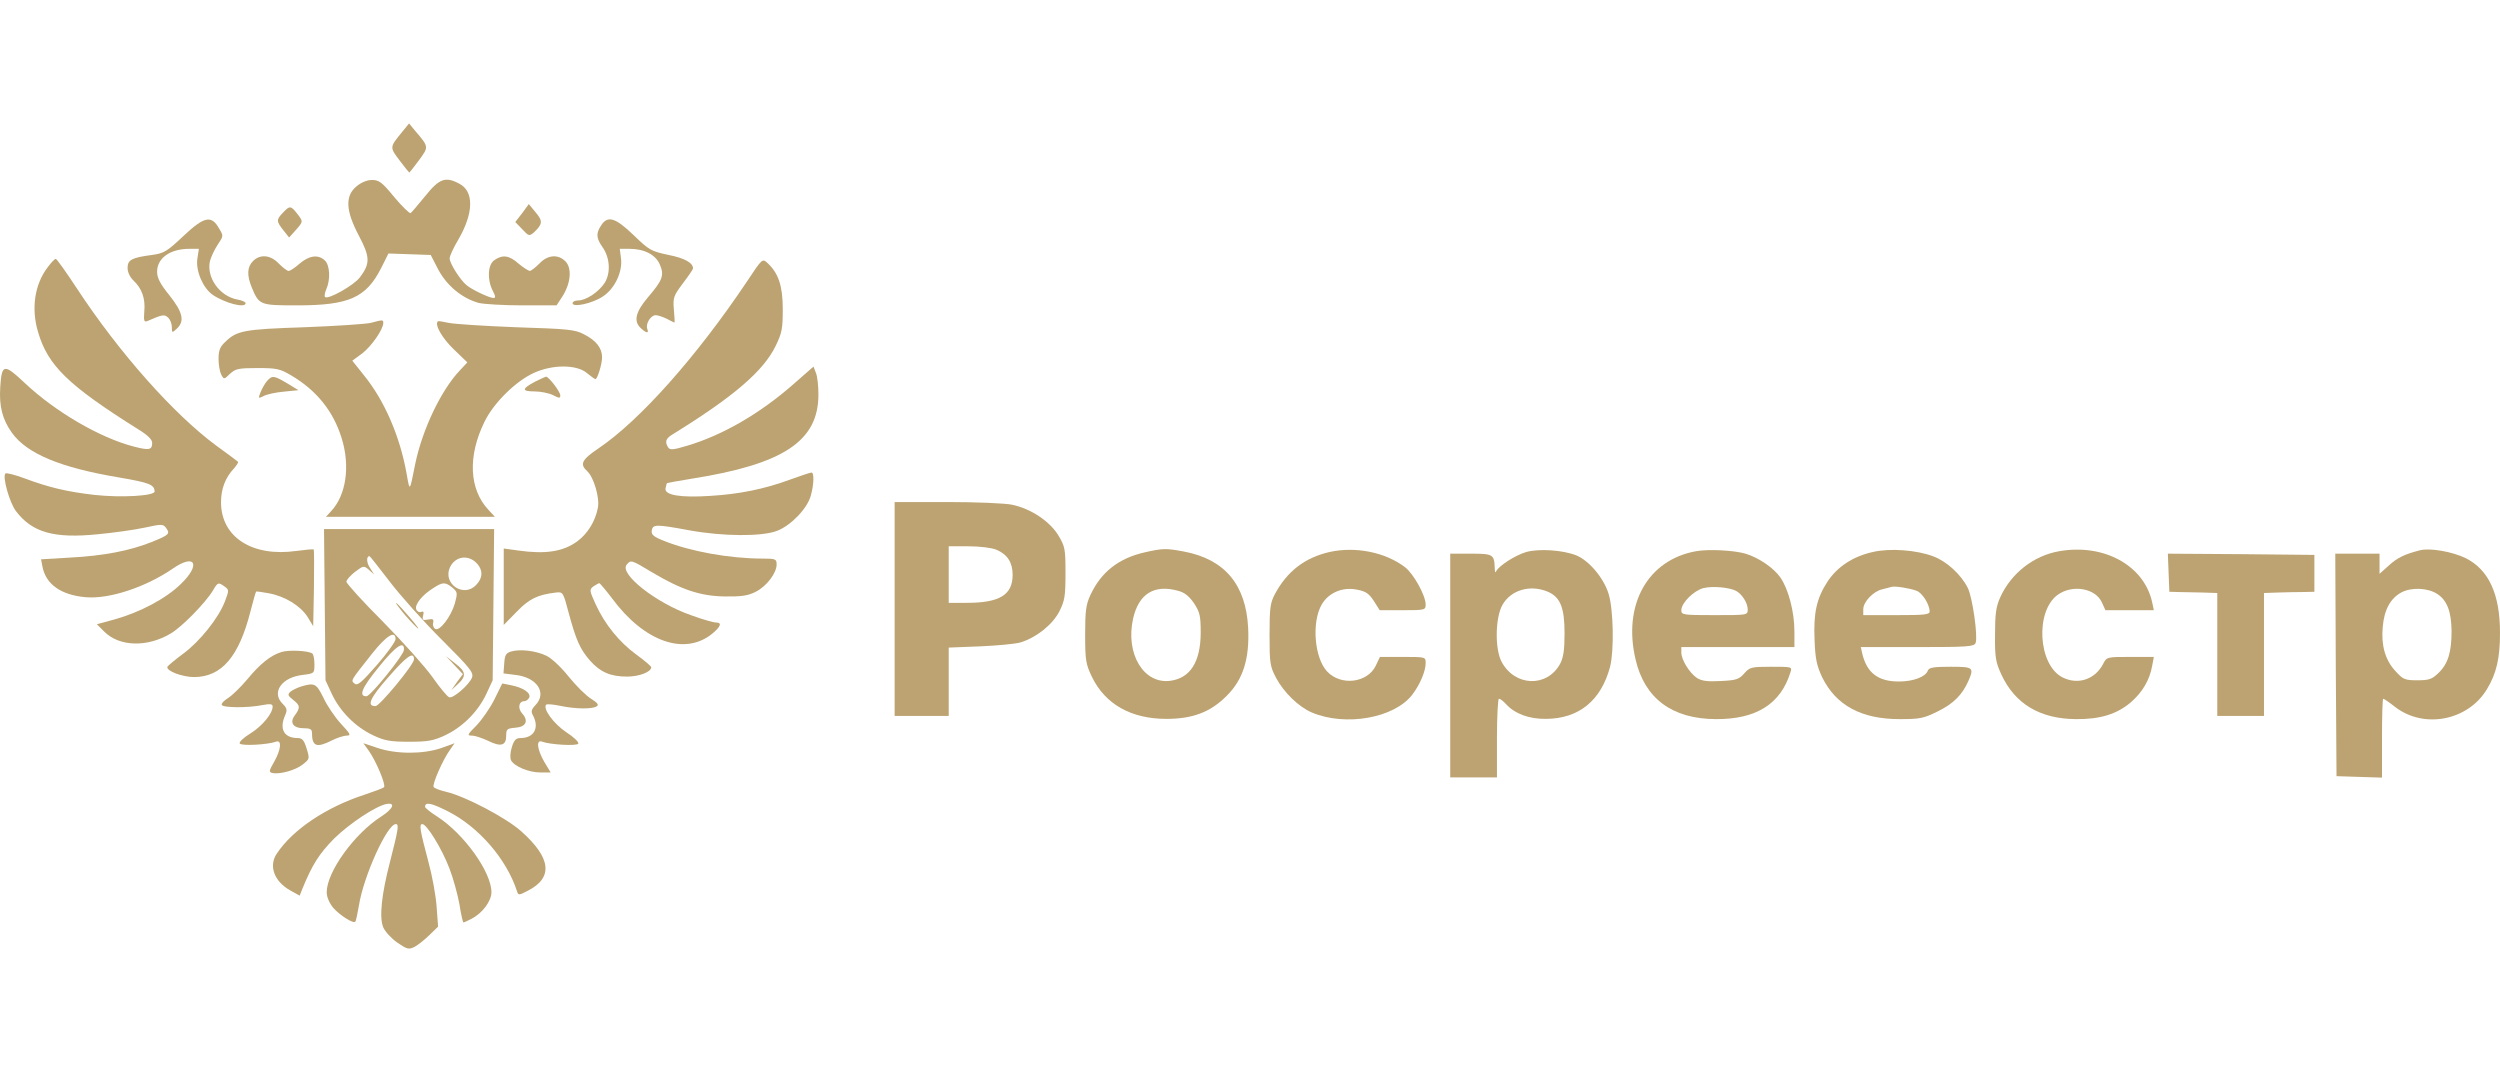 <?xml version="1.0" encoding="UTF-8"?> <svg xmlns="http://www.w3.org/2000/svg" width="1600" height="686" viewBox="0 0 1600 686" fill="none"><path d="M256.934 84.979C249.382 94.262 249.382 94.262 255.675 102.601C258.979 107.007 261.812 110.468 261.969 110.468C262.126 110.468 264.958 106.849 268.105 102.601C274.556 93.79 274.556 94.105 265.43 83.406L261.812 79L256.934 84.979Z" fill="#BCA371"></path><path d="M228.142 119.279C220.747 125.416 221.219 134.856 229.715 150.905C236.953 164.594 236.953 168.685 230.344 177.496C226.411 182.688 209.89 191.971 208.002 190.083C207.53 189.611 207.845 187.408 208.789 185.205C211.621 178.912 211.149 169.629 207.845 166.639C203.596 162.706 197.932 163.492 191.796 168.685C188.806 171.359 185.66 173.405 184.715 173.405C183.771 173.405 180.939 171.202 178.422 168.685C173.072 163.02 166.464 162.548 161.901 167.111C158.125 170.887 157.967 176.237 161.114 183.947C165.835 195.275 166.307 195.433 190.222 195.433C223.264 195.433 234.278 190.555 243.876 171.674L248.596 162.234L262.127 162.706L275.659 163.178L280.536 172.618C286.043 182.845 295.641 190.87 306.34 193.859C309.487 194.646 322.074 195.433 334.19 195.433H356.218L359.994 189.611C365.343 181.272 366.13 171.517 361.882 167.269C357.162 162.548 350.553 163.02 345.204 168.685C342.686 171.202 339.854 173.405 339.067 173.405C338.123 173.247 334.819 171.202 331.83 168.685C325.851 163.335 321.602 162.863 316.41 166.482C312.162 169.314 311.69 178.912 315.309 185.992C317.197 189.611 317.354 190.712 315.781 190.712C313.263 190.712 301.935 185.363 298.631 182.531C294.54 179.226 287.774 168.527 287.774 165.38C287.774 163.807 290.292 158.457 293.281 153.422C303.194 136.43 303.508 122.426 293.91 117.549C285.099 112.828 281.166 114.244 272.197 125.416C267.634 131.08 263.386 135.958 262.757 136.43C262.127 136.744 257.407 132.181 252.372 126.202C244.505 116.605 242.617 115.189 238.054 115.189C234.907 115.189 231.131 116.762 228.142 119.279Z" fill="#BCA371"></path><path d="M334.188 136.43L329.782 142.094L334.188 146.657C338.436 151.22 338.751 151.22 341.74 148.702C347.247 143.51 347.562 141.464 342.842 135.958L338.436 130.608L334.188 136.43Z" fill="#BCA371"></path><path d="M181.095 136.115C176.689 140.678 176.847 141.622 181.41 147.443L185.028 152.006L189.119 147.443C194.154 141.779 194.154 141.779 190.063 136.587C186.13 131.552 185.343 131.552 181.095 136.115Z" fill="#BCA371"></path><path d="M117.373 151.062C106.831 160.975 105.1 162.076 97.233 163.178C84.174 164.908 81.656 166.324 81.656 171.517C81.656 174.191 83.23 177.496 85.432 179.541C90.782 184.576 93.142 191.027 92.356 199.366C91.883 205.188 92.198 206.289 94.244 205.502C103.999 201.254 105.1 201.097 107.46 203.142C108.876 204.401 109.978 207.076 109.978 209.279C109.978 213.055 110.135 213.212 113.125 210.38C118.317 205.66 117.058 199.838 108.404 188.982C102.425 181.587 100.537 177.81 100.537 173.877C100.537 165.223 108.876 159.244 121.149 159.244H127.285L126.341 165.38C125.082 173.09 129.803 184.261 136.096 188.667C143.963 194.016 157.18 197.478 157.18 194.016C157.18 193.23 154.663 192.128 151.673 191.656C140.502 189.454 132.005 177.496 134.366 167.111C134.995 164.594 137.198 159.873 139.243 156.727C143.019 151.062 143.177 151.062 140.187 146.185C135.31 137.531 130.747 138.475 117.373 151.062Z" fill="#BCA371"></path><path d="M384.696 144.297C381.392 149.332 381.549 152.321 385.483 157.985C390.36 164.751 390.99 174.506 387.056 180.957C383.28 186.779 375.098 192.286 370.063 192.286C368.018 192.286 366.444 193.072 366.444 194.017C366.444 197.006 379.189 194.174 385.797 189.768C393.507 184.733 398.542 173.877 397.441 165.38L396.654 159.244H402.79C412.388 159.244 419.626 163.02 422.301 169.314C425.29 176.237 424.031 179.384 414.591 190.398C406.724 199.681 405.308 205.66 410.185 210.065C413.804 213.369 415.377 213.527 414.276 210.537C413.017 207.233 416.479 201.726 419.626 201.726C421.042 201.726 424.346 202.828 426.863 204.086C429.224 205.345 431.426 206.446 431.584 206.446C431.898 206.446 431.741 202.67 431.269 198.107C430.64 190.398 431.112 189.296 437.091 181.272C440.709 176.552 443.542 172.303 443.542 171.831C443.542 168.213 438.192 165.223 427.965 163.178C416.794 160.817 415.535 160.188 405.622 150.59C393.822 139.262 388.944 137.688 384.696 144.297Z" fill="#BCA371"></path><path d="M30.52 171.045C22.181 181.901 19.821 197.478 24.384 212.583C30.677 233.981 43.579 246.569 88.422 274.733C94.401 278.352 97.39 281.341 97.39 283.387C97.39 287.949 95.659 288.421 85.432 285.747C63.719 280.082 35.24 263.404 15.887 245.153C2.513 232.565 1.097 232.723 0.153 247.827C-0.634 260.1 1.569 268.596 7.706 277.093C17.461 290.467 38.702 299.278 76.149 305.572C95.502 308.876 98.806 310.135 98.963 314.54C98.963 317.372 77.88 318.631 60.415 316.743C42.793 314.697 31.464 312.023 15.415 306.044C9.436 303.841 3.929 302.425 3.457 303.054C1.412 305.1 6.132 321.778 10.223 327.127C20.608 340.816 34.611 344.75 62.618 341.917C72.688 340.973 86.219 339.085 92.67 337.669C103.526 335.309 104.47 335.309 106.359 337.984C109.033 341.603 108.247 342.39 96.918 346.952C83.072 352.459 66.237 355.764 44.681 356.865L26.272 357.966L27.216 362.844C29.419 374.015 39.174 380.781 54.593 382.197C69.698 383.613 93.142 375.903 110.764 363.788C124.925 354.033 128.701 361.27 115.799 373.7C106.201 383.141 89.523 391.952 73.002 396.515L61.988 399.504L66.866 404.382C76.464 413.822 94.086 414.452 109.191 405.483C116.271 401.393 131.533 385.816 136.253 377.949C139.4 372.599 139.715 372.442 143.806 375.431C146.638 377.477 146.638 377.791 143.963 384.872C139.872 395.571 127.914 410.518 117.215 418.385C111.866 422.319 107.46 426.095 107.145 426.724C106.201 429.399 116.743 433.333 124.296 433.333C141.918 433.175 152.932 420.273 160.327 391.165C162.057 384.4 163.631 378.893 163.946 378.578C164.103 378.421 167.722 378.893 171.97 379.679C182.354 381.568 192.267 387.704 196.83 394.784L200.449 400.763L200.921 376.533C201.078 363.159 201.078 352.145 200.763 351.673C200.449 351.358 195.414 351.83 189.592 352.617C161.428 356.55 141.603 343.806 141.446 321.62C141.446 312.967 144.121 305.729 149.785 299.75C151.516 297.705 152.774 295.816 152.302 295.502C151.988 295.187 145.694 290.467 138.299 285.117C111.236 265.135 76.306 225.8 49.401 184.891C42.478 174.349 36.342 165.695 35.712 165.695C35.083 165.538 32.723 168.055 30.52 171.045Z" fill="#BCA371"></path><path d="M478.156 180.013C445.901 228.16 409.555 269.068 382.964 287.005C372.265 294.243 370.849 297.075 375.884 301.638C379.975 305.414 383.908 318.631 382.649 324.925C381.076 333.578 376.041 341.603 369.433 346.48C360.307 353.089 349.136 354.819 331.513 352.302L322.388 351.043V375.431V399.976L330.727 391.48C338.751 383.141 344.101 380.623 355.901 379.207C360.307 378.735 360.464 379.05 363.926 392.109C368.646 409.574 371.164 415.396 377.615 422.791C384.223 430.186 390.674 433.018 401.373 433.018C409.083 433.018 416.793 430.029 416.793 427.039C416.793 426.41 412.544 422.791 407.352 419.015C396.338 410.99 387.055 399.504 381.233 386.76C377.142 377.791 377.142 377.319 379.817 375.274C381.548 374.172 383.121 373.228 383.593 373.228C384.066 373.386 387.684 377.634 391.618 382.826C412.387 410.99 438.506 419.959 456.128 405.326C461.477 400.763 462.107 398.403 458.173 398.403C456.6 398.403 449.362 396.358 442.124 393.683C419.939 385.973 396.181 367.249 401.058 361.428C403.733 358.124 404.048 358.281 417.107 366.148C435.831 377.319 448.261 381.567 463.995 381.725C474.537 381.882 478.785 381.253 483.663 378.735C490.586 375.274 497.037 366.777 497.037 361.27C497.037 357.809 496.407 357.494 488.068 357.494C466.984 357.494 441.81 352.931 424.974 346.166C418.209 343.491 416.793 342.232 417.107 339.557C417.737 335.466 419.939 335.466 441.18 339.4C462.736 343.333 487.753 343.491 497.351 339.715C506.32 336.253 516.704 325.397 518.907 317.215C520.952 309.977 521.11 302.425 519.379 302.425C518.592 302.425 512.456 304.47 505.533 306.988C489.327 312.967 473.121 316.271 454.554 317.372C435.516 318.631 425.289 316.9 425.918 312.652C426.233 310.921 426.705 309.348 426.862 309.19C427.02 309.033 434.1 307.774 442.754 306.358C501.442 297.075 523.785 282.285 523.785 252.548C523.785 247.198 523.155 240.904 522.211 238.702L520.638 234.611L507.893 245.782C486.652 264.505 462.579 278.509 439.764 285.275C430.953 287.949 428.75 288.107 427.649 286.376C425.289 282.757 426.076 280.554 430.639 277.879C469.345 253.964 488.54 237.6 496.407 221.394C500.498 213.055 500.97 210.223 500.97 197.793C500.97 182.845 498.138 174.664 491.058 168.213C487.911 165.38 487.753 165.538 478.156 180.013Z" fill="#BCA371"></path><path d="M237.425 206.604C234.435 207.391 215.24 208.649 194.943 209.436C156.079 210.695 151.516 211.639 144.279 218.719C140.817 221.866 139.873 224.226 139.873 229.733C139.873 233.509 140.66 237.915 141.604 239.803C143.335 242.95 143.335 242.95 147.268 239.174C150.73 236.027 152.618 235.555 164.733 235.555C177.006 235.555 179.208 236.027 186.131 240.118C202.495 249.715 213.351 263.089 218.701 280.554C224.208 298.334 221.533 316.9 211.935 327.127L208.631 330.746H262.599H316.725L312.634 326.341C300.204 313.124 299.26 291.883 310.116 269.855C315.938 257.897 329.941 244.051 341.585 238.702C353.543 233.195 368.962 233.195 375.57 238.702C378.245 240.904 380.605 242.635 381.077 242.635C382.336 242.635 385.326 233.037 385.326 228.632C385.326 222.81 381.549 217.932 373.84 213.999C367.861 210.852 363.77 210.537 330.256 209.436C309.959 208.649 290.449 207.391 286.987 206.604C283.526 205.817 280.536 205.345 280.222 205.66C278.019 207.705 282.896 216.359 290.449 223.597L299.102 231.936L294.382 236.971C282.267 249.715 270.309 274.89 265.746 296.918C262.127 315.169 262.285 314.855 260.239 303.211C255.991 279.296 246.078 256.324 232.862 240.118L225.467 230.834L231.918 226.114C237.897 221.394 245.134 211.009 245.292 206.761C245.292 204.558 245.134 204.558 237.425 206.604Z" fill="#BCA371"></path><path d="M170.87 243.894C169.611 245.31 167.723 248.614 166.779 250.974C165.205 255.065 165.205 255.222 168.667 253.492C170.555 252.39 176.376 251.131 181.569 250.659L191.009 249.715L183.772 245.31C175.275 240.275 174.174 240.118 170.87 243.894Z" fill="#BCA371"></path><path d="M342.528 244.208C333.874 248.771 333.716 250.502 342.055 250.502C345.989 250.502 351.339 251.603 353.856 252.862C357.947 254.908 358.576 255.065 358.576 253.019C358.576 250.659 351.181 241.062 349.451 241.062C348.821 241.219 345.674 242.635 342.528 244.208Z" fill="#BCA371"></path><path d="M572.562 389.749V458.193H589.869H607.177V436.322V414.452L627.316 413.665C638.33 413.193 649.973 412.092 653.12 411.148C663.347 408.001 673.575 399.819 677.98 391.323C681.442 384.4 681.914 381.567 681.914 366.777C681.914 351.043 681.599 349.784 677.194 342.389C671.529 333.421 659.729 325.554 647.771 323.036C643.522 322.092 624.799 321.306 606.39 321.306H572.562V389.749ZM637.701 351.83C644.781 354.819 648.085 360.012 648.085 367.879C648.085 380.781 639.746 385.816 618.663 385.816H607.177V367.721V349.627H619.764C627.002 349.627 634.711 350.571 637.701 351.83Z" fill="#BCA371"></path><path d="M207.844 386.917L208.316 435.378L212.407 444.189C217.757 455.518 227.512 465.273 238.84 470.623C246.235 474.084 249.854 474.714 261.812 474.714C273.77 474.714 277.389 474.084 284.784 470.623C296.113 465.273 305.868 455.518 311.217 444.189L315.308 435.378L315.78 386.917L316.252 338.613H261.812H207.372L207.844 386.917ZM249.225 371.97C255.991 380.938 270.938 397.616 282.424 409.102C300.99 427.668 303.193 430.343 302.092 433.647C300.203 438.368 289.819 447.336 287.459 446.235C286.357 445.92 281.48 440.098 276.76 433.333C272.039 426.724 257.721 410.676 244.977 397.774C232.075 384.872 221.69 373.386 221.69 372.284C221.69 371.183 224.208 368.351 227.197 365.991C232.704 361.9 232.861 361.9 236.166 364.732L239.47 367.721L236.795 363.473C234.435 360.012 234.435 355.921 236.48 355.921C236.795 355.921 242.459 363.159 249.225 371.97ZM305.553 360.956C309.172 365.204 309.015 369.924 304.766 374.33C296.899 382.826 283.211 373.7 287.931 363.159C291.392 355.763 300.046 354.662 305.553 360.956ZM289.504 376.061C292.808 378.893 292.966 379.365 291.078 386.288C288.56 394.784 281.322 404.225 278.49 402.494C277.389 401.707 276.76 399.976 277.232 398.56C277.704 396.358 277.074 395.886 273.927 396.515C270.623 397.144 270.151 396.83 270.781 393.997C271.41 391.637 271.095 391.008 269.522 391.637C268.263 392.109 266.847 391.323 266.375 389.907C265.274 386.917 270.309 380.623 277.546 376.218C283.368 372.442 284.941 372.442 289.504 376.061ZM253.158 409.102C253.158 410.518 247.809 418.071 241.2 425.623C231.445 436.794 228.77 438.997 227.04 437.581C224.365 435.378 224.05 436.165 238.211 418.228C247.337 406.742 253.158 403.123 253.158 409.102ZM258.508 416.025C258.193 419.487 237.267 445.448 234.592 445.605C229.243 445.763 231.603 440.098 242.459 426.882C253.158 413.508 258.98 409.574 258.508 416.025ZM264.959 422.004C264.959 425.308 243.089 451.742 240.414 451.899C234.435 452.056 236.638 446.864 248.753 433.175C260.396 419.801 264.959 416.655 264.959 422.004Z" fill="#BCA371"></path><path d="M257.564 391.637C260.239 394.941 264.33 399.347 266.69 401.55C269.05 403.753 267.319 401.078 262.599 395.571C253.473 384.872 250.011 382.197 257.564 391.637Z" fill="#BCA371"></path><path d="M290.763 425.623L296.27 431.445L292.493 436.48L288.875 441.672L292.965 437.896C298.63 432.703 298.315 429.871 291.235 424.522L285.413 419.959L290.763 425.623Z" fill="#BCA371"></path><path d="M733.05 353.403C716.057 357.179 704.728 365.991 697.805 380.938C694.973 387.074 694.501 391.165 694.501 406.27C694.501 422.791 694.973 425.151 698.907 433.333C707.403 450.798 724.081 460.081 746.424 460.081C763.259 460.081 774.588 455.833 784.972 445.448C795.671 434.906 799.762 421.532 798.818 401.864C797.402 374.015 783.714 357.809 757.438 352.931C746.424 350.886 744.221 350.886 733.05 353.403ZM753.976 378.106C758.224 379.207 761.056 381.567 764.203 386.13C767.979 391.952 768.451 394.155 768.451 405.326C768.294 423.735 761.686 433.962 749.098 435.693C731.948 438.053 720.148 418.385 725.183 395.885C728.801 379.994 738.714 373.858 753.976 378.106Z" fill="#BCA371"></path><path d="M851.056 353.246C835.165 356.865 823.836 365.519 815.969 380.151C812.98 385.816 812.508 388.962 812.508 406.27C812.508 424.522 812.822 426.567 816.756 433.962C821.634 443.088 831.074 452.371 839.571 455.99C861.126 465.116 892.437 459.609 903.923 444.504C908.801 438.053 912.42 429.557 912.42 424.364C912.42 420.431 912.42 420.431 897.787 420.431H883.154L880.479 426.095C875.13 437.109 858.137 439.154 849.326 429.714C841.144 420.903 839.413 398.246 845.864 386.917C850.27 379.365 859.081 375.588 868.207 377.319C874.186 378.421 876.074 379.837 879.221 384.557L882.997 390.536H897.787C911.948 390.536 912.42 390.379 912.42 386.917C912.42 381.095 904.71 367.249 899.203 363.001C886.616 353.403 867.577 349.627 851.056 353.246Z" fill="#BCA371"></path><path d="M976.928 353.246C969.848 355.291 958.991 362.214 957.418 365.833C957.103 366.935 956.631 365.833 956.631 363.473C956.316 354.819 955.53 354.347 941.369 354.347H928.152V425.938V497.528H943.1H958.047V472.353C958.047 458.507 958.677 447.179 959.306 447.179C960.093 447.179 961.981 448.595 963.711 450.483C969.376 456.777 978.502 460.238 989.515 460.081C1010.44 459.923 1024.6 448.437 1030.42 426.882C1033.1 416.497 1032.63 390.064 1029.48 379.994C1026.33 369.767 1016.89 358.753 1008.87 355.449C1000.06 351.987 985.11 351.043 976.928 353.246ZM990.302 378.578C998.641 382.039 1001.32 388.805 1001.32 405.483C1001.32 416.183 1000.53 420.903 998.484 424.836C990.145 440.098 969.533 439.469 961.037 423.578C956.631 415.396 956.946 395.413 961.509 387.232C966.858 377.634 979.131 374.015 990.302 378.578Z" fill="#BCA371"></path><path d="M1085.49 352.774C1054.5 358.281 1038.45 387.074 1046.79 422.162C1052.61 447.021 1070.07 460.081 1098.08 460.238C1123.89 460.395 1139.62 450.64 1145.91 430.186C1147.01 426.724 1146.86 426.724 1133.48 426.724C1120.74 426.724 1119.79 427.039 1116.33 430.973C1113.03 434.749 1111.3 435.378 1101.39 435.85C1092.73 436.322 1089.27 435.85 1086.12 433.962C1081.25 430.658 1076.05 422.319 1076.05 417.599V414.137H1112.24H1148.43V404.225C1148.43 391.637 1144.65 377.162 1139.46 369.61C1135.06 363.316 1125.46 356.865 1117.12 354.347C1109.57 352.145 1093.2 351.358 1085.49 352.774ZM1110.98 378.106C1114.92 380.151 1118.54 385.973 1118.54 390.064C1118.54 393.683 1118.38 393.683 1097.29 393.683C1077.15 393.683 1076.05 393.525 1076.05 390.536C1076.05 385.816 1084.08 377.949 1090.21 376.375C1096.19 374.959 1106.58 375.903 1110.98 378.106Z" fill="#BCA371"></path><path d="M1198.78 353.246C1185.88 356.078 1175.96 362.686 1169.67 372.127C1162.59 382.983 1160.55 392.267 1161.33 409.889C1161.8 421.847 1162.75 426.095 1166.21 433.49C1175.02 451.427 1191.23 460.238 1215.77 460.238C1228.83 460.238 1231.19 459.766 1240.32 455.203C1250.23 450.326 1255.89 444.661 1259.83 435.693C1263.45 427.196 1262.97 426.724 1248.34 426.724C1237.64 426.724 1234.65 427.196 1233.87 429.084C1232.45 433.175 1224.58 436.165 1215.3 436.165C1201.93 436.165 1194.85 430.658 1191.86 418.385L1190.91 414.137H1227.1C1259.67 414.137 1263.45 413.822 1264.39 411.462C1265.96 407.371 1262.35 382.039 1259.36 376.218C1254.95 367.564 1245.82 359.225 1237.33 356.078C1226.63 351.987 1209.64 350.728 1198.78 353.246ZM1226.63 378.106C1230.25 379.365 1234.97 386.917 1234.97 391.323C1234.97 393.368 1231.82 393.683 1213.73 393.683H1192.49V389.906C1192.49 385.186 1198.94 378.421 1204.6 377.162C1206.96 376.532 1209.79 375.903 1210.58 375.588C1212.63 374.959 1222.07 376.375 1226.63 378.106Z" fill="#BCA371"></path><path d="M1317.89 352.774C1301.52 355.606 1287.05 366.935 1280.12 382.354C1277.45 388.333 1276.82 392.896 1276.82 406.27C1276.66 420.903 1277.29 423.892 1280.91 431.759C1289.57 450.483 1305.61 460.081 1328.59 460.238C1344.01 460.395 1354.86 457.091 1363.83 449.382C1371.07 443.088 1375.79 435.221 1377.36 426.252L1378.46 420.431H1363.36C1348.57 420.431 1348.25 420.431 1346.05 424.836C1340.86 434.906 1329.84 438.525 1319.93 433.49C1304.36 425.466 1302.47 391.323 1316.79 380.781C1326.23 373.858 1341.17 376.375 1345.26 385.658L1347.47 390.536H1362.89H1378.46L1377.36 385.344C1372.17 361.9 1346.52 347.739 1317.89 352.774Z" fill="#BCA371"></path><path d="M1548.86 352.145C1539.11 354.662 1534.39 356.865 1529.04 361.742L1522.9 367.249V360.798V354.347H1508.74H1494.58L1494.9 425.466L1495.37 496.741L1510 497.213L1524.48 497.685V472.353C1524.48 458.507 1524.79 447.179 1525.26 447.179C1525.73 447.179 1529.2 449.539 1532.97 452.528C1551.54 466.689 1579.55 461.182 1591.66 441.042C1597.8 430.973 1600 421.06 1600 405.011C1600 380.151 1592.76 364.575 1577.97 357.18C1569.48 353.089 1555.47 350.571 1548.86 352.145ZM1559.88 380.151C1566.17 384.242 1568.85 391.48 1569 403.753C1569 417.441 1566.8 424.836 1560.51 430.815C1556.42 434.749 1554.53 435.378 1547.13 435.378C1539.11 435.378 1538.01 434.906 1533.13 429.557C1526.52 422.476 1523.85 413.036 1524.95 401.235C1525.89 390.064 1529.98 382.826 1537.06 379.05C1543.51 375.746 1553.9 376.218 1559.88 380.151Z" fill="#BCA371"></path><path d="M1387.9 366.463L1388.38 378.735L1393.88 378.893C1396.87 378.893 1403.8 379.05 1409.3 379.207L1419.06 379.522V418.857V458.193H1434.01H1448.95V418.857V379.522L1458.08 379.207C1462.96 379.05 1470.19 378.893 1474.13 378.893L1481.21 378.735V366.935V355.134L1434.32 354.662L1387.43 354.347L1387.9 366.463Z" fill="#BCA371"></path><path d="M180.152 417.284C173.072 419.487 166.463 424.836 158.282 434.749C154.033 439.784 148.526 445.133 146.009 446.707C143.492 448.28 141.603 450.168 141.918 451.112C142.547 453 158.439 453.158 167.879 451.27C172.914 450.326 174.488 450.483 174.488 452.214C174.488 456.619 167.879 464.644 160.327 469.364C155.921 472.039 152.932 474.871 153.404 475.815C154.505 477.546 171.184 476.602 176.533 474.714C180.467 473.14 179.995 479.591 175.432 487.616C172.128 493.28 171.97 494.224 174.33 494.696C178.736 495.797 189.278 492.965 193.841 489.189C198.246 485.727 198.246 485.57 196.201 478.962C194.627 473.769 193.369 472.353 190.537 472.353C181.725 472.353 178.579 466.532 182.512 457.721C183.928 454.416 183.771 453.315 180.781 450.326C173.544 443.088 180.309 433.333 193.998 431.917C201.236 430.973 201.236 430.973 201.236 424.994C201.236 421.689 200.606 418.7 199.82 418.228C196.988 416.34 184.715 415.868 180.152 417.284Z" fill="#BCA371"></path><path d="M327.109 416.969C323.805 417.913 323.018 419.329 322.703 424.679L322.231 430.973L329.626 431.917C343.473 433.333 350.238 443.245 342.843 451.112C340.011 454.102 339.696 455.361 341.112 457.878C345.361 465.902 341.742 472.353 333.088 472.353C330.256 472.353 328.997 473.612 327.581 478.175C326.48 481.794 326.322 485.098 327.109 486.671C329.312 490.605 338.595 494.381 345.833 494.381H352.441L348.35 487.615C343.63 479.434 343.001 472.983 347.091 474.713C352.284 476.602 369.119 477.546 370.063 475.972C370.693 475.028 367.231 471.724 362.353 468.577C354.329 463.228 347.091 453.315 349.609 450.955C350.081 450.483 354.172 450.798 358.577 451.742C368.175 453.787 379.032 453.944 381.864 452.056C383.437 451.112 382.493 449.854 378.245 447.179C375.098 445.291 368.647 438.84 363.927 433.018C359.049 426.882 352.756 421.06 349.609 419.644C343.001 416.497 332.931 415.238 327.109 416.969Z" fill="#BCA371"></path><path d="M192.896 439.312C190.379 440.098 187.39 441.515 185.973 442.616C183.928 444.504 184.085 445.133 187.862 448.123C192.267 451.584 192.267 453 188.334 458.35C185.344 462.598 187.862 466.06 194.155 466.06C198.561 466.06 199.662 466.689 199.662 469.049C199.662 477.703 202.652 478.804 212.249 473.927C215.711 472.196 219.959 470.78 221.847 470.78C224.837 470.78 224.365 469.836 218.228 463.228C214.452 459.137 209.417 451.742 207.057 446.707C202.494 437.424 201.393 436.794 192.896 439.312Z" fill="#BCA371"></path><path d="M316.409 447.651C313.577 453.315 308.384 460.71 304.923 464.329C299.101 470.151 298.787 470.78 301.933 470.78C303.979 470.78 308.542 472.353 312.318 474.084C320.5 478.175 323.961 477.231 323.961 470.937C323.961 466.689 324.433 466.217 329.783 465.745C336.706 465.273 338.437 461.34 334.188 456.619C331.199 453.315 331.986 448.752 335.604 448.752C336.706 448.752 338.122 447.651 338.751 446.392C339.853 443.403 334.503 439.941 326.951 438.525L321.444 437.424L316.409 447.651Z" fill="#BCA371"></path><path d="M235.85 480.22C240.727 486.986 247.178 502.563 245.762 503.822C245.133 504.451 239.626 506.496 233.489 508.542C208.787 516.566 187.388 530.884 177.161 546.304C171.812 554.171 175.43 564.083 185.815 569.905L191.794 573.209L193.525 568.804C199.976 553.069 204.381 546.304 213.822 536.706C223.577 527.108 240.57 515.78 247.493 514.521C253.314 513.577 251.584 517.668 244.031 522.545C226.724 533.559 209.101 558.104 209.101 571.006C209.101 573.996 210.675 577.772 213.192 580.919C217.283 585.639 226.094 591.303 227.353 589.887C227.825 589.573 228.769 584.852 229.713 579.503C232.703 560.622 247.807 527.423 253.314 527.423C255.517 527.423 254.888 530.884 249.538 551.811C244.189 572.422 242.615 587.213 245.29 593.506C246.391 596.181 250.482 600.587 254.258 603.261C260.709 607.667 261.654 607.824 265.43 605.936C267.632 604.677 271.881 601.373 274.87 598.384L280.377 593.034L279.433 580.29C278.961 573.209 276.601 560.465 274.241 551.811C268.734 531.042 268.105 527.423 270.307 527.423C273.139 527.423 282.895 543.314 287.615 555.744C290.132 562.195 292.964 572.737 294.066 578.873C295.01 585.167 296.269 590.359 296.583 590.359C297.055 590.359 299.415 589.258 301.776 587.999C308.699 584.538 314.52 576.671 314.52 571.006C314.52 558.104 296.898 533.559 279.748 522.545C275.5 519.87 272.038 517.038 272.038 516.409C272.038 513.105 275.657 513.734 286.356 519.084C306.181 528.996 324.118 549.608 330.884 570.377C331.67 573.052 332.142 573.052 337.807 570.062C354.17 561.723 352.754 549.136 333.716 532.143C324.118 523.489 298.157 509.801 285.727 506.811C281.636 505.867 277.86 504.451 277.545 503.664C276.444 502.091 283.367 486.357 287.772 480.22L290.919 475.658L282.265 478.804C270.779 482.738 253.472 482.738 241.514 478.647L232.545 475.658L235.85 480.22Z" fill="#BCA371"></path></svg> 